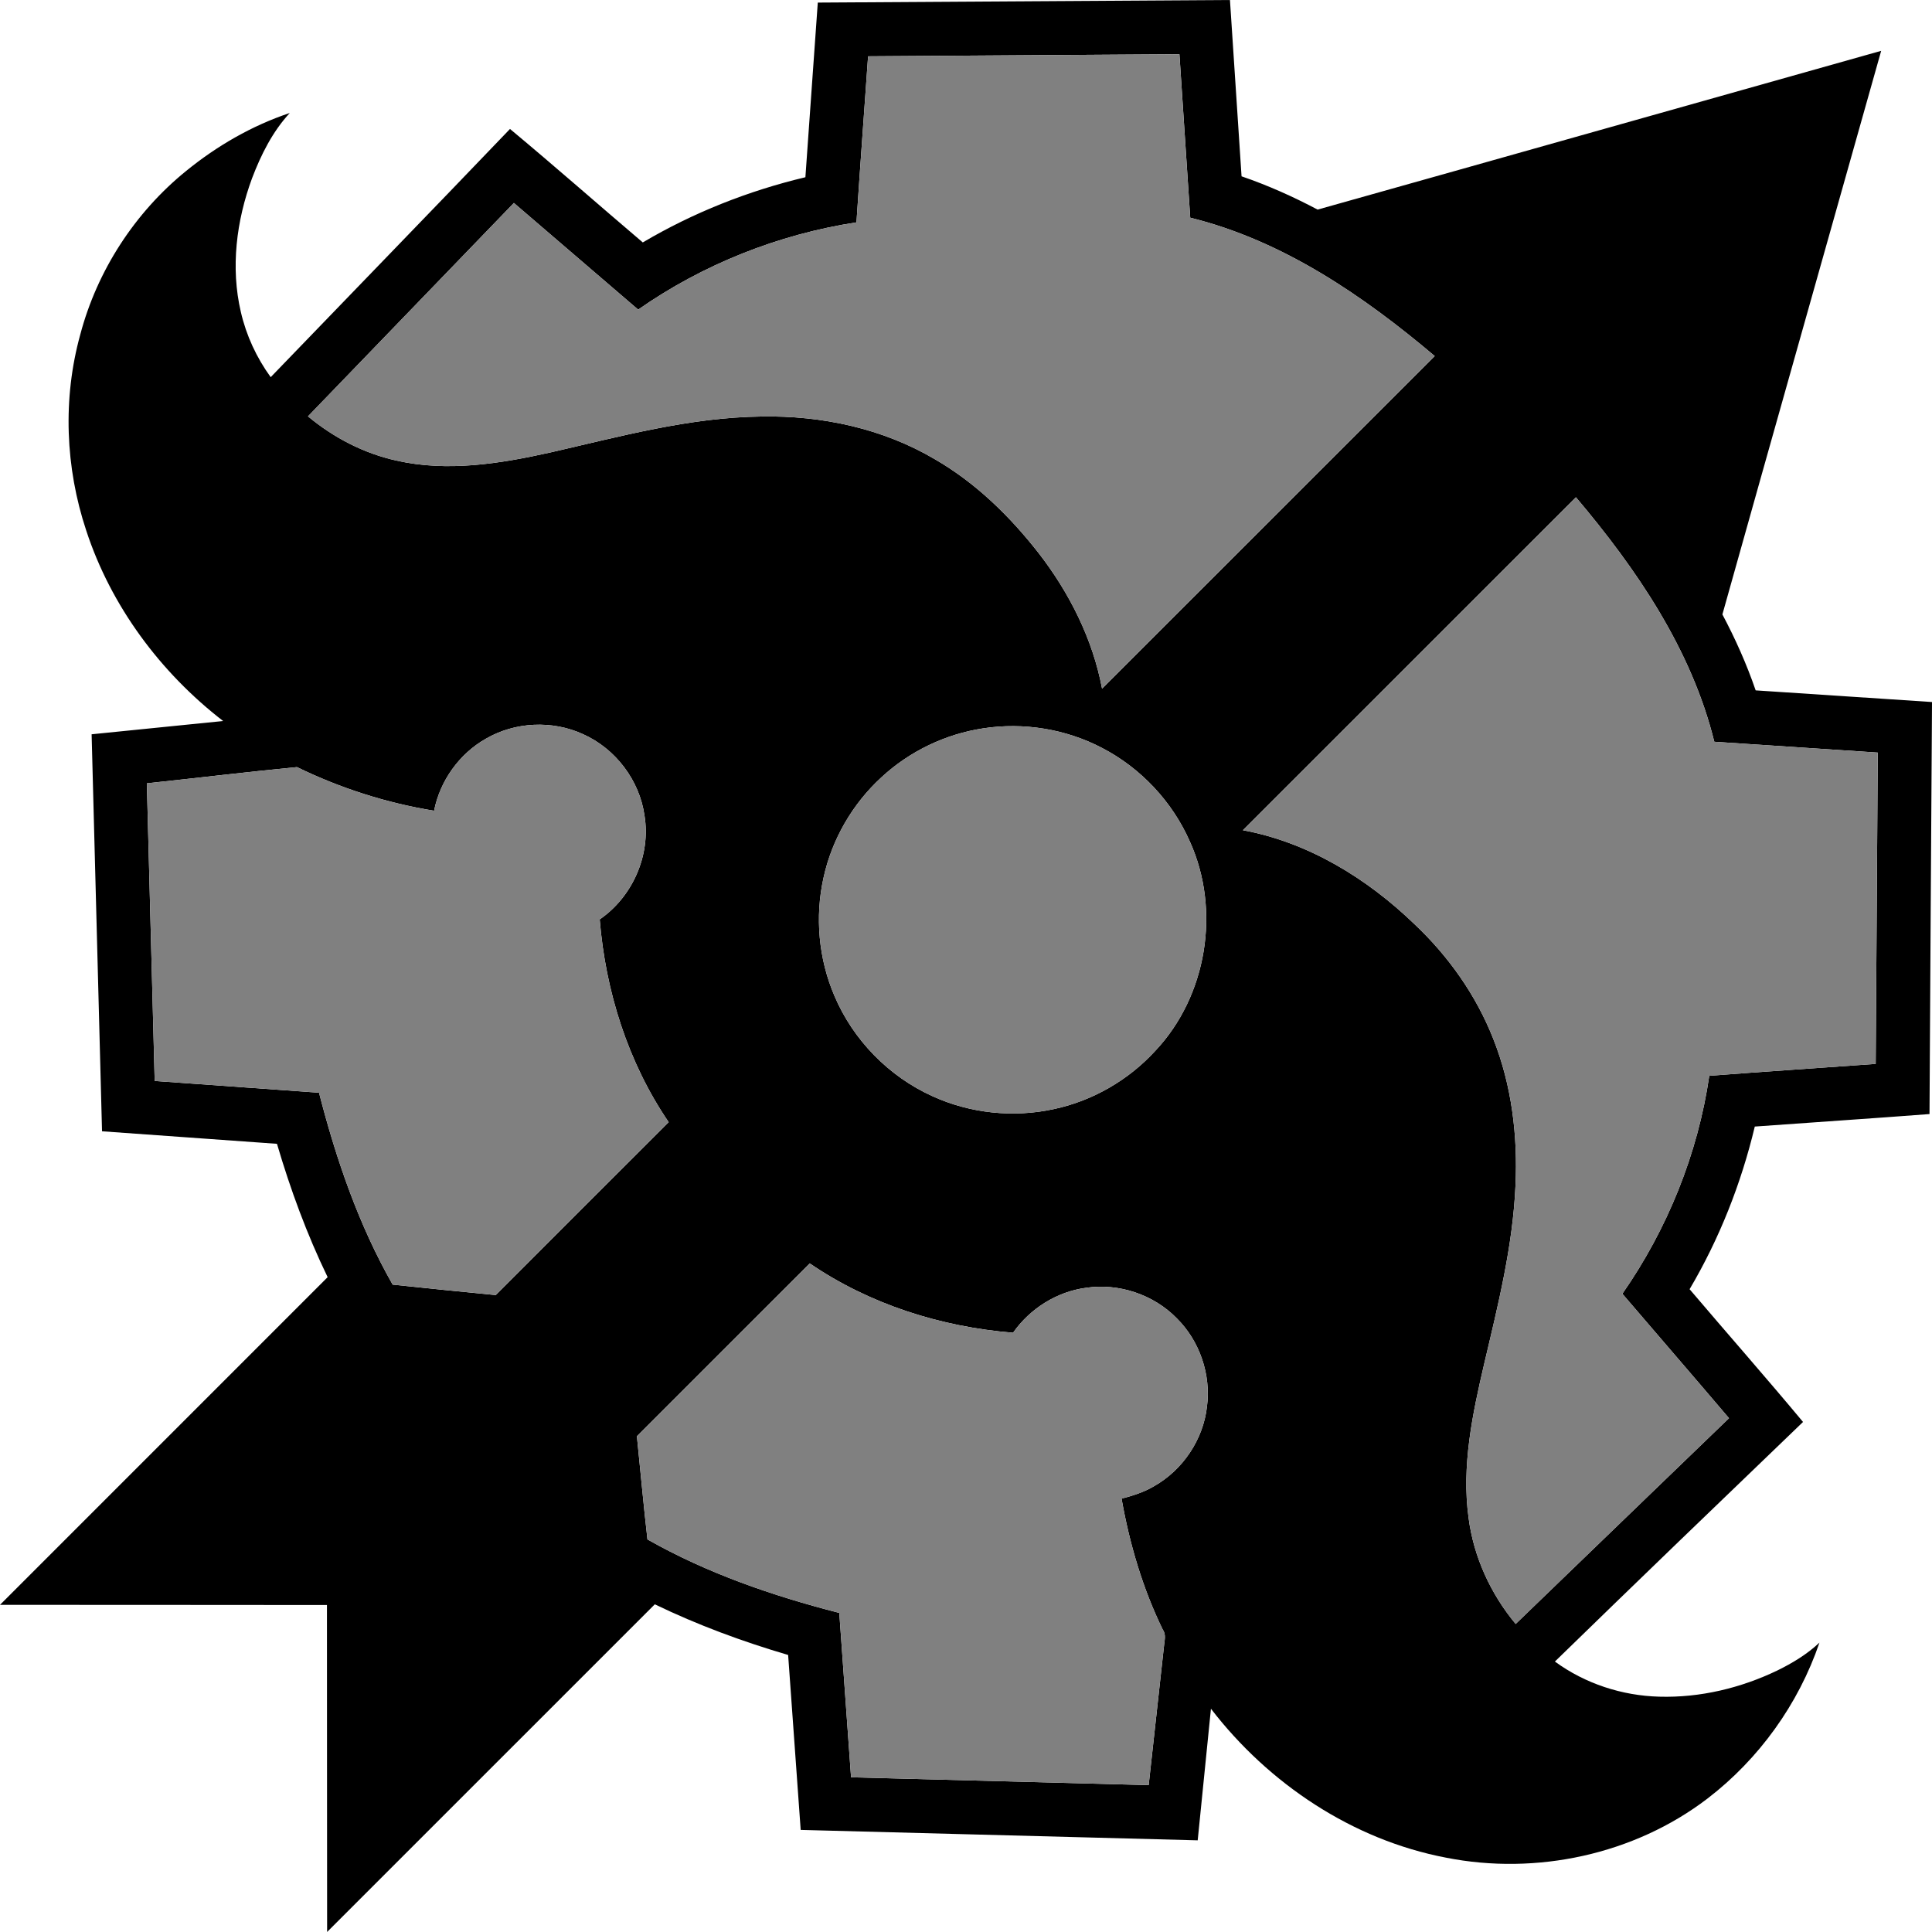 <?xml version="1.0" encoding="utf-8"?>
<svg xmlns="http://www.w3.org/2000/svg" xmlns:xlink="http://www.w3.org/1999/xlink" version="1.1" id="Layer_1" x="0px" y="0px" width="194.756px" height="194.755px">
  <path d="M82.438,0.26c13.85-0.085,27.698-0.175,41.548-0.26c0.388,5.925,0.777,11.85,1.169,17.774   c2.644,0.905,5.201,2.05,7.668,3.355c18.94-5.317,37.871-10.678,56.809-16.005c-5.328,18.939-10.695,37.869-16.006,56.814   c1.309,2.463,2.448,5.016,3.354,7.655c5.925,0.399,11.852,0.785,17.777,1.175c-0.08,13.846-0.186,27.69-0.253,41.535   c-5.87,0.45-11.742,0.832-17.612,1.26c-1.373,5.748-3.568,11.305-6.572,16.396c3.8,4.47,7.68,8.875,11.435,13.382   c-8.357,8.027-16.71,16.068-25.013,24.152c3.038,2.226,6.766,3.443,10.522,3.541c4.105,0.119,8.212-0.865,11.903-2.641   c1.527-0.747,3.002-1.64,4.244-2.808c-2.109,6.192-6.098,11.743-11.292,15.723c-7.391,5.647-17.258,7.758-26.353,5.955   c-9.425-1.798-17.883-7.452-23.697-15.013c-0.443,4.423-0.893,8.843-1.335,13.266c-13.341-0.343-26.681-0.698-40.021-1.051   c-0.422-5.877-0.838-11.757-1.265-17.635c-4.603-1.353-9.12-3.018-13.44-5.107c-11.012,11.008-22.02,22.022-33.033,33.03   c0.006-10.985-0.026-21.973-0.017-32.958c-10.985,0-21.973-0.024-32.958-0.018c11.008-11.012,22.023-22.02,33.028-33.032   c-2.093-4.319-3.753-8.84-5.108-13.442c-5.877-0.425-11.757-0.84-17.635-1.263c-0.35-13.34-0.707-26.68-1.05-40.02   c4.418-0.445,8.838-0.893,13.258-1.338c-6.323-4.882-11.304-11.58-13.798-19.192c-2.112-6.343-2.391-13.311-0.604-19.765   c1.702-6.44,5.495-12.293,10.667-16.487c3.11-2.533,6.643-4.578,10.452-5.848c-1.735,1.875-2.897,4.202-3.8,6.572   c-1.582,4.279-2.18,9.02-1.13,13.497c0.545,2.362,1.583,4.601,3.007,6.561C35.322,29.678,43.4,21.369,51.41,13   c4.508,3.752,8.912,7.635,13.386,11.438c5.09-3.006,10.645-5.205,16.392-6.572C81.613,11.997,82.011,6.127,82.438,0.26z    M87.508,5.675c-0.393,5.58-0.805,11.157-1.172,16.74c-7.87,1.212-15.473,4.229-22.006,8.795c-4.176-3.585-8.35-7.17-12.527-10.75   c-6.917,7.173-13.842,14.337-20.758,21.51c2.583,2.147,5.643,3.742,8.934,4.462c5.137,1.166,10.449,0.306,15.512-0.824   c7.008-1.6,14.027-3.54,21.266-3.62c6.063-0.115,12.228,1.202,17.479,4.303c4.115,2.375,7.567,5.75,10.475,9.478   c3.099,4.002,5.44,8.657,6.383,13.649c11.181-11.173,22.353-22.353,33.535-33.524c-7.229-6.107-15.341-11.658-24.647-13.947   c-0.37-5.493-0.725-10.985-1.09-16.48C108.431,5.55,97.968,5.59,87.508,5.675z M125.291,83.689   c6.597,1.221,12.524,4.863,17.305,9.478c3.422,3.226,6.205,7.16,7.93,11.545c1.862,4.675,2.482,9.775,2.245,14.78   c-0.265,6.107-1.76,12.064-3.157,17.99c-1.183,5.07-2.291,10.305-1.572,15.527c0.507,3.93,2.22,7.657,4.746,10.695   c7.171-6.91,14.328-13.836,21.504-20.743c-3.563-4.197-7.17-8.357-10.748-12.542c4.543-6.521,7.611-14.105,8.76-21.973   c5.59-0.43,11.186-0.793,16.777-1.2c0.083-10.462,0.125-20.923,0.207-31.382c-5.491-0.368-10.984-0.723-16.477-1.091   c-2.295-9.308-7.838-17.42-13.95-24.647C147.666,61.31,136.48,72.502,125.291,83.689z M48.979,74.467   c-2.683,1.518-4.623,4.24-5.221,7.261c-4.79-0.78-9.457-2.272-13.82-4.4c-5.047,0.485-10.09,1.101-15.135,1.635   c0.266,10,0.527,20.003,0.79,30.003c5.522,0.397,11.045,0.79,16.567,1.185c1.721,6.698,3.988,13.317,7.423,19.345   c3.463,0.373,6.928,0.713,10.392,1.053c5.799-5.822,11.621-11.619,17.431-17.43c-4.107-6.025-6.367-13.2-6.952-20.439   c3.313-2.273,5.16-6.471,4.518-10.448c-0.492-3.563-2.925-6.77-6.21-8.228C55.673,72.587,51.916,72.762,48.979,74.467z    M99.123,73.42c-3.813,0.572-7.438,2.313-10.263,4.93c-2.925,2.678-5.003,6.263-5.845,10.138c-0.88,3.955-0.495,8.18,1.103,11.905   c1.882,4.444,5.485,8.127,9.885,10.112c3.795,1.732,8.155,2.188,12.23,1.298c3.904-0.833,7.52-2.918,10.215-5.86   c5.225-5.527,6.635-14.213,3.489-21.128c-1.77-4.018-4.944-7.393-8.837-9.415C107.45,73.487,103.189,72.797,99.123,73.42z    M64.203,144.779c0.357,3.465,0.668,6.938,1.064,10.402c6.03,3.421,12.643,5.695,19.338,7.41c0.393,5.523,0.785,11.048,1.186,16.57   c10,0.26,20.002,0.527,30.002,0.787c0.512-4.654,1.02-9.31,1.537-13.962c0.041-0.57,0.253-1.19-0.112-1.7   c-2.034-4.168-3.35-8.655-4.159-13.213c1.135-0.302,2.267-0.654,3.282-1.26c2.904-1.645,4.955-4.705,5.33-8.027   c0.415-3.225-0.733-6.605-3.043-8.893c-2.341-2.4-5.848-3.567-9.16-3.075c-2.944,0.393-5.647,2.103-7.345,4.528   c-7.263-0.588-14.457-2.857-20.495-6.988C75.813,133.16,70.013,138.975,64.203,144.779z"/>
  <path fill="#808080" d="M55.49,45.607c7.008-1.6,14.027-3.54,21.266-3.62c6.063-0.115,12.228,1.202,17.479,4.303    c4.115,2.375,7.567,5.75,10.475,9.478c3.099,4.002,5.44,8.657,6.383,13.649c11.181-11.173,22.353-22.353,33.535-33.524    c-7.229-6.107-15.341-11.658-24.647-13.947c-0.37-5.493-0.725-10.985-1.09-16.48c-10.46,0.085-20.923,0.125-31.383,0.21    c-0.393,5.58-0.805,11.157-1.172,16.74c-7.87,1.212-15.473,4.229-22.006,8.795c-4.176-3.585-8.35-7.17-12.527-10.75    c-6.917,7.173-13.842,14.337-20.758,21.51c2.583,2.147,5.643,3.742,8.934,4.462C45.115,47.598,50.428,46.737,55.49,45.607z"/>
  <path fill="#808080" d="M189.08,107.247c0.083-10.462,0.125-20.923,0.207-31.382c-5.491-0.368-10.984-0.723-16.477-1.091    c-2.295-9.308-7.838-17.42-13.95-24.647c-11.194,11.183-22.38,22.375-33.569,33.563c6.597,1.221,12.524,4.863,17.305,9.478    c3.422,3.226,6.205,7.16,7.93,11.545c1.862,4.675,2.482,9.775,2.245,14.78c-0.265,6.107-1.76,12.064-3.157,17.99    c-1.183,5.07-2.291,10.305-1.572,15.527c0.507,3.93,2.22,7.657,4.746,10.695c7.171-6.91,14.328-13.836,21.504-20.743    c-3.563-4.197-7.17-8.357-10.748-12.542c4.543-6.521,7.611-14.105,8.76-21.973C177.893,108.018,183.488,107.654,189.08,107.247z"/>
  <path fill="#808080" d="M60.453,92.678c3.313-2.273,5.16-6.471,4.518-10.448c-0.492-3.563-2.925-6.77-6.21-8.228    c-3.088-1.415-6.845-1.24-9.782,0.465c-2.683,1.518-4.623,4.24-5.221,7.261c-4.79-0.78-9.457-2.272-13.82-4.4    c-5.047,0.485-10.09,1.101-15.135,1.635c0.266,10,0.527,20.003,0.79,30.003c5.522,0.397,11.045,0.79,16.567,1.185    c1.721,6.698,3.988,13.317,7.423,19.345c3.463,0.373,6.928,0.713,10.392,1.053c5.799-5.822,11.621-11.619,17.431-17.43    C63.298,107.092,61.038,99.917,60.453,92.678z"/>
  <path fill="#808080" d="M111.101,75.399c-3.65-1.912-7.911-2.603-11.978-1.979c-3.813,0.572-7.438,2.313-10.263,4.93    c-2.925,2.678-5.003,6.263-5.845,10.138c-0.88,3.955-0.495,8.18,1.103,11.905c1.882,4.444,5.485,8.127,9.885,10.112    c3.795,1.732,8.155,2.188,12.23,1.298c3.904-0.833,7.52-2.918,10.215-5.86c5.225-5.527,6.635-14.213,3.489-21.128    C118.168,80.797,114.993,77.422,111.101,75.399z"/>
  <path fill="#808080" d="M109.468,129.819c-2.944,0.393-5.647,2.103-7.345,4.528c-7.263-0.588-14.457-2.857-20.495-6.988    c-5.815,5.801-11.615,11.615-17.425,17.42c0.357,3.465,0.668,6.938,1.064,10.402c6.03,3.421,12.643,5.695,19.338,7.41    c0.393,5.523,0.785,11.048,1.186,16.57c10,0.26,20.002,0.527,30.002,0.787c0.512-4.654,1.02-9.31,1.537-13.962    c0.041-0.57,0.253-1.19-0.112-1.7c-2.034-4.168-3.35-8.655-4.159-13.213c1.135-0.302,2.267-0.654,3.282-1.26    c2.904-1.645,4.955-4.705,5.33-8.027c0.415-3.225-0.733-6.605-3.043-8.893C116.287,130.494,112.78,129.327,109.468,129.819z"/>
</svg>
